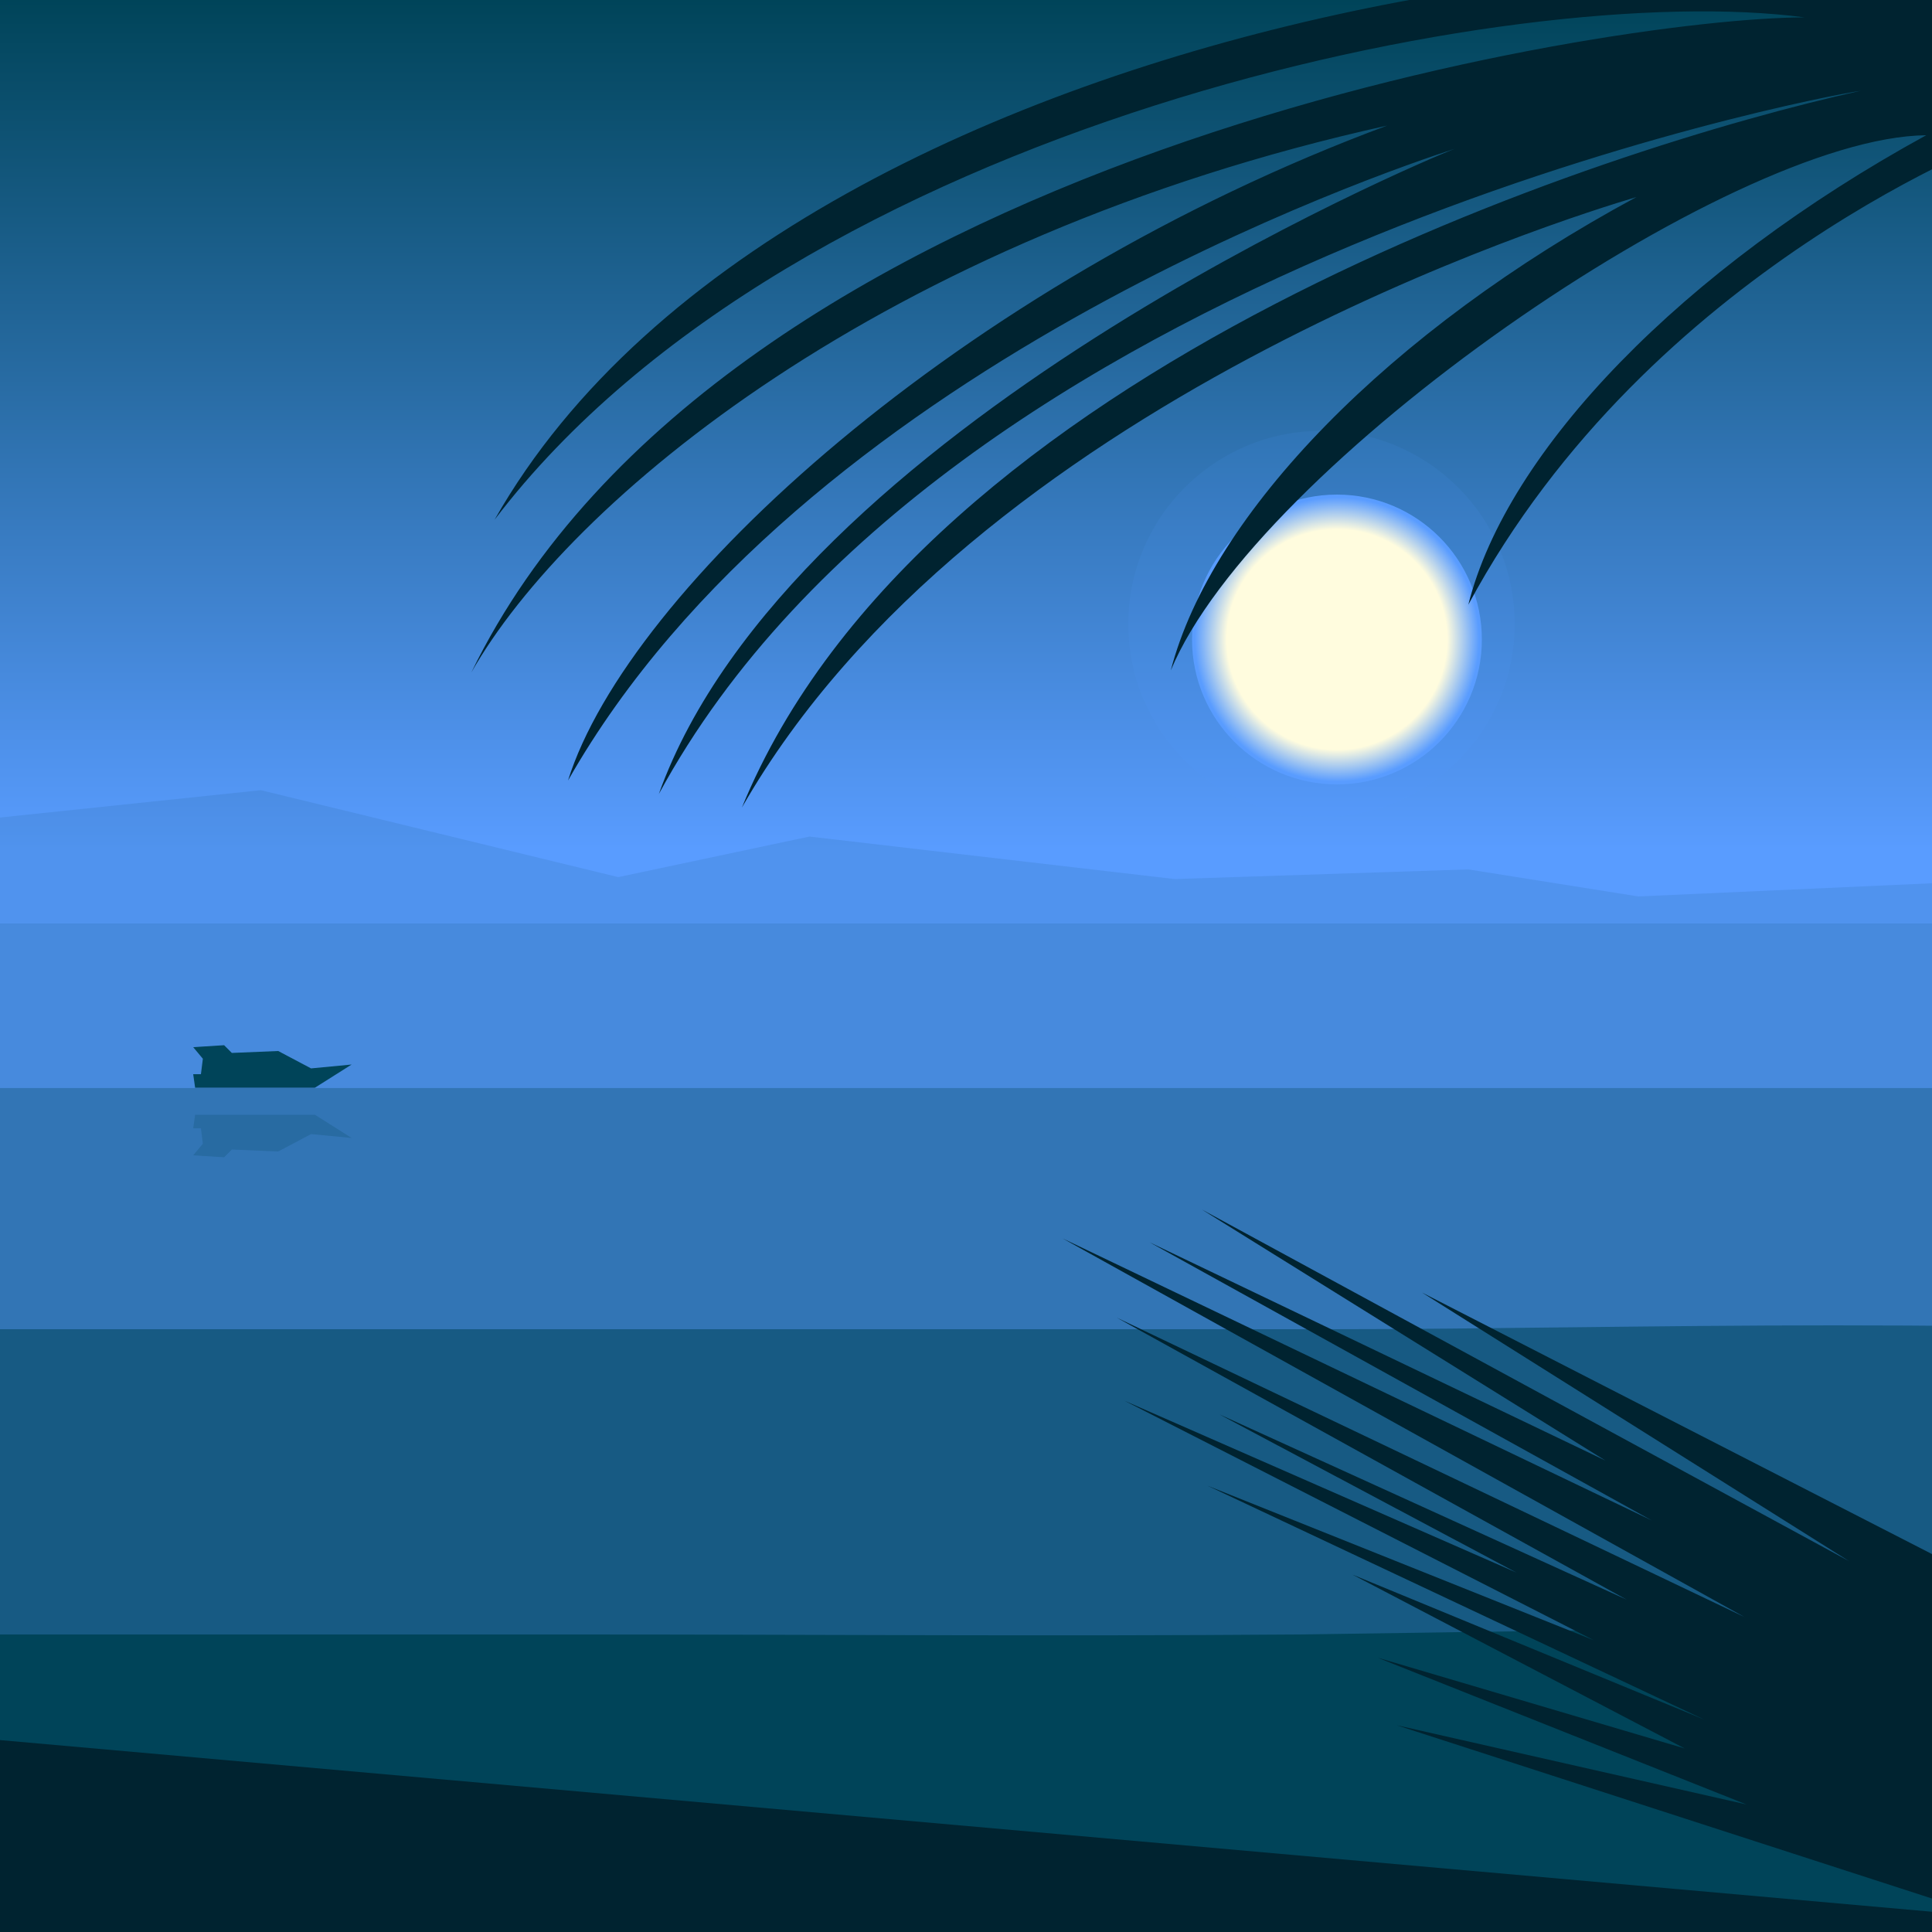 <svg width="1000px" height="1000px" viewBox="0 0 1000 1000" version="1.1" xmlns="http://www.w3.org/2000/svg"><rect x="0" y="0" width="1000" height="1000" fill="#808080" stroke="none"/> <linearGradient id="SkyGradient" gradientUnits="userSpaceOnUse" x1="500.001" y1="999.811" x2="500.001" y2="4.882813e-004"> <stop offset="0.56" style="stop-color:#599CFF"/> <stop offset="1" style="stop-color:#004459"/> </linearGradient> <rect x="0.001" fill="url(#SkyGradient)" width="1000" height="999.811"/> <polygon opacity="0.15" fill="#004459" points=""/> <polygon opacity="0.1" fill="#004459" points="1004,457 848,464 760,450 608,455 419,433 320,454 135,409 -8,424 -8,478 1004,478"/> <rect x="0" y="478" opacity="0.2" fill="#004459" width="1000" height="734.531"/> <rect x="0" y="563.156" opacity="0.3" fill="#004459" width="1000" height="649.315"/> <g> <path xmlns="http://www.w3.org/2000/svg" opacity="0.55" fill="#004459" d="M8087,687c-158,0-320-3.15-469-3 c-293,0-616,10-701,10c-261,0-600-17-809-17 c-118,0-246,11-376,11c-158,0-320-10-469-10 c-293,0-379,10-574,10c-195,0-331-11-540-11 c-118,0-246,11-376,11c-158,0-320-10-469-10 c-293,0-616,17-701,17c-261,0-600-12-809-12 c-118,0-246,12-376,12c-103,0-263-9-469-9 c-92,0-181,2-260,2c-171,0-304,0-362,0c-261,0-330-0-330-0 v525l9053-6V688C9039,688,8217,687,8087,687z"/> <animateMotion path="M 0 0 L -8050 20 Z" dur="70s" repeatCount="indefinite" /> </g> <g> <path xmlns="http://www.w3.org/2000/svg" fill="#004459" d="M8097,846c-158,0-319-7-470-7c-285,0-443,20-651,20 c-172,0-353-5-449-9c-101-4-247-20-413-20c-116,0-243,26-373,26 c-158,0-320-31-471-31c-285,0-352,36-560,36c-172,0-390-31-556-31 c-116,0-243,26-373,26c-158,0-320-31-471-31c-285,0-442,35-650,35 c-172,0-353-5-449-9c-101-4-247-20-413-20c-116,0-245,25-375,25 c-158,0-322-13-474-13c-107,0-197,2-277,3c-133,1-243,0-372,0 c-172,0-308-0-308-0v364h9053V846C9038,846,8227,846,8097,846z"/> <animateMotion path="M 0 0 L -8050 40 Z" dur="70s" repeatCount="indefinite" /> </g> <g> <polygon fill="#004459" points="161,553 144,544 120,545 116,541 100,542 105,548 104,556 100,556 101,563 163,563 182,551"/> <polygon opacity="0.2" fill="#004459" points="161,587 144,596 120,595 116,599 100,598 105,592 104,584 100,584 101,577 163,577 182,589"/> <animateMotion path="m 0 0 h 5000" dur="1500s" repeatCount="indefinite" /> </g> <radialGradient id="SunGradient" cx="692" cy="331" r="75" gradientUnits="userSpaceOnUse"> <stop offset="0.76" style="stop-color:#FFFCDE"/> <stop offset="0.981" style="stop-color:#599CFF"/> </radialGradient> <circle opacity="0.1" fill="#599CFF" cx="684" cy="323" r="100"/> <circle fill="url(#SunGradient)" cx="692" cy="331" r="75"/> <g> <polygon fill="#002330" points="1009,809 736,669 957,808 622,626 831,756 595,643 855,787 550,641 903,837 578,682 842,828 631,732 785,814 582,725 825,849 625,769 882,890 700,815 872,905 713,858 904,934 723,893 1001,983 1085,953"/> <animateMotion path="M 0 0 H 10 Z" dur="4s" repeatCount="indefinite" /> </g> <g> <path fill="#002330" d="M1086,14C982-63,415-11,256,269C412,64,785-11,934,9 c-99,0-559,70-690,339c50-88,212-225,474-283 c-221,82-393,240-424,339C415,191,716,89,753,77 c-16,6-344,144-412,334C490,136,941,50,963,47 C832,76,478,189,384,418c120-210,426-305,463-316 c-128,69-220,164-241,245c44-106,289-276,391-277 c-126,69-217,163-237,243c94-175,279-243,279-243l438-99L1086,14z"/> <animateMotion path="M 0 0 H 15 Z" dur="5s" repeatCount="indefinite"/> </g> <polygon fill="#002330" points="-30,898,-1357,1016,1298,1016"/></svg> 